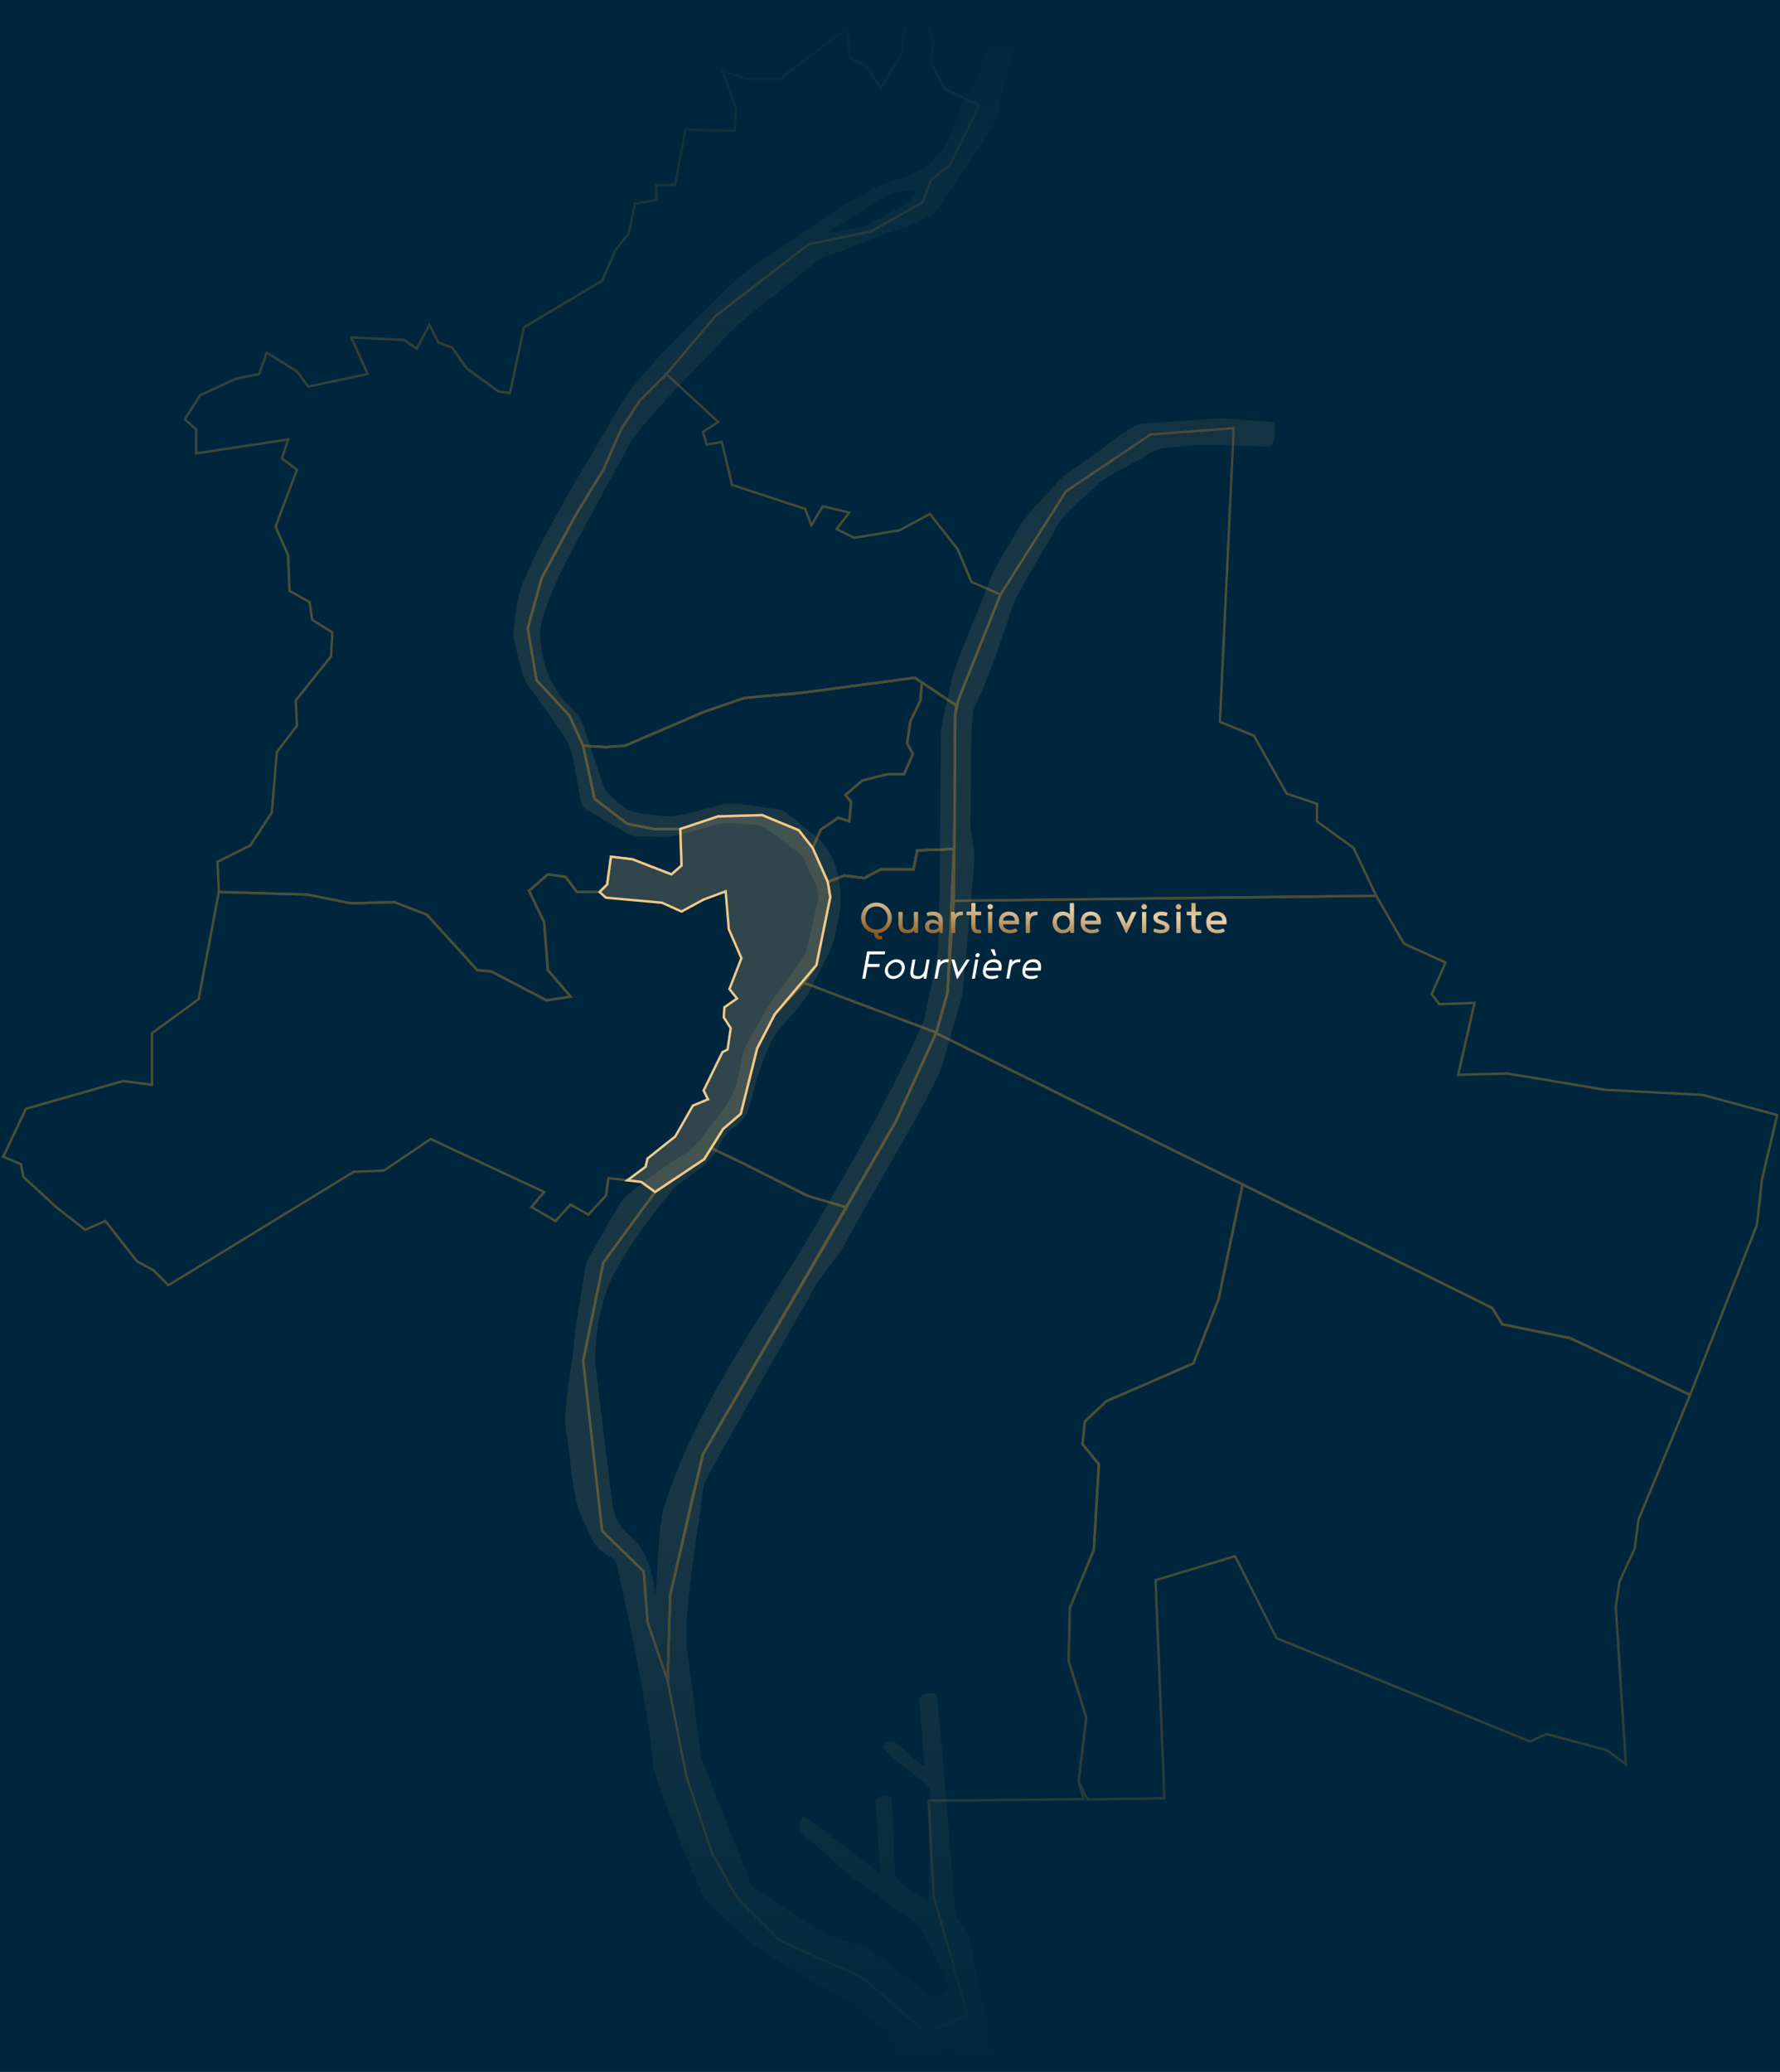 <svg xmlns="http://www.w3.org/2000/svg" width="740" height="861" viewBox="0 0 740 861" fill="none"><rect x="0" y="0" width="740" height="861" fill="#808080" stroke="none"/><rect width="740" height="860" fill="#00263D"></rect><path d="M507.853 173.882C501.093 174.022 484.703 175.511 474.623 176.07C470.043 176.92 466.154 180.827 462.254 183.335C455.474 188.622 445.234 195.177 440.104 199.774C434.394 206.679 427.544 212.425 422.914 220.32C419.414 226.806 414.644 233.771 411.844 240.307C406.694 254.167 398.024 273.134 395.564 282.768C394.284 290.193 391.105 299.456 391.125 306.831C390.895 339.149 390.885 368.09 390.015 394.232C389.315 401.997 385.665 415.587 384.555 422.113C384.045 425.011 383.035 426.57 381.675 429.468C368.945 457.859 352.125 486.729 336.895 513.081C315.656 548.657 288.086 586.601 275.676 627.613C273.516 636.637 273.496 655.034 272.536 661.96C272.446 663.179 272.336 662.989 272.196 661.25C272.096 659.991 271.986 658.662 271.786 657.393C266.466 634.339 258.396 641.404 254.876 626.944C252.706 610.605 249.546 584.163 247.436 566.445C247.396 554.813 249.346 542.671 253.976 531.868C260.206 519.656 268.526 508.084 277.656 496.852C279.506 494.474 280.176 493.434 282.466 491.785C288.976 486.969 296.526 482.622 299.686 474.807C302.256 468.911 309.416 466.952 311.206 460.777C314.176 450.394 316.896 438.632 322.695 429.328C326.475 424.471 332.725 418.385 335.935 413.169C339.215 406.274 344.335 397.36 346.705 391.054C347.775 384.448 350.225 377.743 349.265 370.928C348.915 361.594 345.655 352.35 337.975 346.624C333.215 343.326 328.975 338.27 324.135 336.421C317.406 335.762 308.196 333.583 301.646 334.153C293.076 335.632 283.386 339.949 275.406 339.149C269.926 338.02 262.916 338.82 258.586 334.782C255.326 331.874 251.396 329.856 250.426 325.239C248.286 318.863 244.457 307.351 242.597 301.805C240.717 295.359 234.247 292.401 231.327 286.635C226.647 280.189 225.147 271.655 224.447 263.831C225.087 255.396 228.877 247.472 232.277 239.687C241.507 220.8 253.986 199.195 263.106 182.096C274.096 167.926 290.686 152.067 302.066 139.475C311.356 129.882 324.835 121.028 335.465 111.854C338.635 109.595 339.775 107.697 343.225 106.478C354.765 103.21 365.515 96.954 377.445 94.496C380.715 92.477 385.435 90.338 388.295 88.62C390.735 85.522 392.035 83.153 394.914 78.996C401.014 69.403 411.684 55.402 414.554 48.727C416.134 40.063 418.654 31.199 420.974 22.575C422.414 17.798 417.174 19.747 414.074 19.167C408.994 18.577 408.834 22.825 408.034 26.702C406.604 33.947 401.174 39.603 398.814 46.398C396.414 51.625 394.854 58.42 391.265 62.707C389.545 64.636 387.585 67.074 385.775 68.863C380.235 72.74 370.915 74.919 364.305 77.777C357.885 80.775 350.245 85.782 344.095 89.479C335.335 96.824 310.206 110.575 300.026 122.067C286.726 135.158 273.486 147.63 261.796 162.4C257.166 168.895 252.686 177.669 248.526 184.375C236.727 204.311 226.347 221.419 217.577 241.636C214.897 248.091 214.237 256.915 213.337 263.791C214.127 268.877 216.197 275.752 217.477 280.699C218.857 284.586 221.957 287.844 224.187 291.332C240.367 313.637 236.407 307.541 241.677 333.993C242.057 335.482 243.317 336.131 244.567 336.891C248.196 339.009 256.356 343.776 259.986 345.895C263.356 348.173 267.426 347.454 271.366 347.693C280.556 348.763 289.376 344.716 298.316 342.527C303.456 341.548 309.486 342.597 314.686 342.787C320.135 344.176 325.265 349.922 330.325 352.98C332.495 354.429 333.895 355.808 334.825 358.166C336.305 362.903 341.025 368.639 340.125 373.856C338.785 379.322 336.255 391.504 334.715 396.67C329.115 405.714 321.045 413.998 316.366 423.502C313.326 429.458 309.136 434.474 308.106 441.24C306.096 452.932 304.646 456.1 297.376 465.403C293.276 470.39 290.466 475.956 284.786 479.444C275.896 485.02 266.956 491.086 259.166 498.221C255.226 503.617 250.276 513.511 246.096 520.306C244.567 522.874 243.647 524.353 243.327 527.151C242.117 535.496 239.657 548.197 238.757 556.771C237.767 570.522 233.777 585.092 235.457 595.305C237.967 609.385 237.277 622.946 243.597 634.129C246.396 641.174 247.846 644.022 254.676 647.47C256.476 648.769 256.506 650.518 257.066 653.086C259.456 664.318 262.936 679.997 265.076 691.759C267.446 704.561 270.856 721.01 271.506 734.41C273.946 742.595 278.326 753.108 281.276 761.692C284.496 769.946 289.176 781.159 292.876 788.763C297.656 794.11 307.886 803.044 311.636 806.951C318.996 812.667 330.285 818.743 337.465 823.26C345.095 827.187 353.325 830.675 359.565 836.761C362.485 839.389 366.005 841.628 368.265 844.685C370.235 848.183 372.695 852.88 374.635 856.537C375.505 858.566 377.375 859.735 379.635 859.525C382.095 858.936 394.654 861.714 392.865 857.427C391.055 852.46 391.505 848.353 396.564 853.11C398.694 855.228 399.424 859.186 402.454 859.615C405.514 859.895 411.104 860.605 413.274 858.886C411.814 843.386 406.444 824.239 403.334 806.721C403.284 802.774 399.414 800.086 397.464 796.898C396.224 786.955 391.985 727.455 389.405 703.991C387.415 703.312 381.505 703.581 382.295 707.049C382.685 712.485 383.945 727.965 384.255 732.412C385.665 737.288 376.365 726.906 375.545 726.876C373.765 725.377 372.415 724.037 371.215 723.638C369.215 723.028 367.075 724.487 367.095 726.136C370.855 731.183 381.605 738.188 385.695 742.285C386.755 743.104 386.815 744.044 386.755 745.433C386.585 756.965 386.145 781.289 386.035 788.364C386.005 788.843 386.045 789.413 385.695 789.633C382.835 788.514 378.315 784.946 375.355 783.017C373.555 781.788 372.275 781.059 372.155 779.05C371.805 772.774 371.035 753.517 370.705 747.991C370.605 747.132 370.315 746.632 369.585 746.432C367.415 745.893 363.505 746.532 364.125 749.52C364.375 753.877 365.045 764.42 365.465 771.295C365.645 774.433 365.855 776.722 365.775 777.541C365.755 777.851 365.595 778.111 365.265 777.921C361.925 776.142 354.525 769.467 349.915 766.399C343.675 761.682 337.375 756.885 334.865 755.016C333.965 754.167 333.285 754.637 332.995 755.806C331.895 759.423 332.305 761.782 336.255 764.46C339.605 767.358 343.085 770.346 346.455 773.264C355.635 782.298 369.965 790.922 380.265 798.837C382.455 800.176 382.845 801.855 384.205 804.353C386.885 809.639 391.964 819.552 393.854 823.35C395.604 826.448 391.255 829.066 389.055 830.285C387.825 830.675 386.945 829.706 385.085 828.287C377.595 822.421 368.065 814.536 362.055 810.539C356.445 808.12 347.935 805.512 342.535 803.104C336.505 799.806 328.845 794.3 320.925 789.573C315.176 785.646 312.596 785.905 310.806 779.55C305.726 765.899 293.296 736.499 291.346 729.614C289.496 714.884 287.286 697.276 285.336 683.285C284.946 664.068 289.276 643.053 292.196 619.848C292.416 617.41 292.906 615.961 294.376 613.373C302.456 598.223 321.265 565.675 336.345 539.193C341.015 529.74 345.305 526.172 350.355 518.597C361.635 497.242 386.775 456.18 391.355 443.718C393.544 435.913 398.294 419.864 400.004 413.609C401.694 398.719 403.514 374.275 405.034 358.666C405.704 353.33 403.454 346.964 403.354 341.548C403.844 332.914 403.174 307.591 404.574 295.119C410.984 282.278 417.094 263.541 421.274 250.919C425.984 240.946 434.184 228.365 440.064 217.612C443.434 211.886 451.874 206.09 456.344 201.333C462.644 196.057 470.943 192.829 478.023 188.452C481.893 185.824 484.383 186.293 488.613 185.784C500.233 184.245 509.693 185.234 522.773 185.434C525.703 185.264 527.433 186.243 529.003 184.734C530.013 182.306 530.423 178.469 529.913 176.31C529.403 175.301 528.173 175.271 527.103 175.161C521.493 174.981 513.323 174.002 507.903 173.882H507.813H507.853ZM370.875 80.175C373.015 79.746 377.845 79.026 379.745 78.886C380.055 78.886 380.325 78.896 380.505 79.096C380.765 79.706 380.125 80.325 379.805 80.905C378.775 82.344 377.775 83.903 376.285 84.832C372.075 87.211 364.195 91.847 360.305 93.776C356.215 94.856 351.105 95.545 346.815 96.444C345.725 96.644 344.525 96.914 343.745 96.964C343.625 96.964 343.605 96.924 343.665 96.864C345.395 95.645 350.375 92.697 356.045 89.139C360.965 86.261 366.465 82.334 370.785 80.215L370.885 80.186L370.875 80.175Z" fill="#F0C98B" fill-opacity="0.1"></path><g opacity="0.4"><path d="M415.934 247.072L443.194 204.121L478.314 180.557L512.903 177.939L507.143 299.976L521.293 305.742L534.913 329.836L547.493 334.023V341.358L562.692 352.36L572.132 372.257L396.545 374.355L396.745 352.81L397.075 297.358L398.645 290.023L415.934 247.072Z" stroke="#BC892F" stroke-miterlimit="10"></path><path d="M572.132 372.256L583.662 392.163L600.962 400.017L595.192 413.119L598.342 417.306L613.012 416.776L606.202 446.636L626.642 446.116L667.521 452.921L707.881 455.02L738.81 463.394L732.52 490.106L730.42 508.963L702.641 579.675L652.851 556.111L624.542 550.345L620.352 543.54L389.205 429.348L393.925 412.589L396.545 374.355L572.132 372.256Z" stroke="#BC892F" stroke-miterlimit="10"></path><path d="M484.074 747.292L480.404 656.673L513.433 646.72L530.723 680.767L636.072 723.718L642.891 720.58L668.051 727.385L675.911 733.151L671.721 667.676L673.291 657.203L679.581 643.582L681.151 631.53L702.641 579.676L652.851 556.112L624.542 550.345L620.352 543.54L516.573 492.205L506.613 539.873L496.133 566.584L459.964 582.294L451.054 590.678L450.004 600.102L456.824 608.486L454.724 644.102L444.764 668.195L444.244 690.2L451.584 713.764L448.434 740.476L452.104 747.811L484.074 747.292Z" stroke="#BC892F" stroke-miterlimit="10"></path><path d="M450.534 747.651L386.065 748.341L388.165 788.144L402.315 837.38L385.015 844.715L358.285 821.671L324.216 806.481L306.396 788.673L295.916 769.816L285.426 738.387L277.566 698.574L278.616 662.959L287.526 623.675L292.246 604.299L343.605 516.299L372.435 466.013L389.205 429.348L516.573 492.205L506.613 539.872L496.133 566.584L459.964 582.294L451.054 590.678L450.004 600.101L456.824 608.486L454.724 644.102L444.764 668.195L444.244 690.2L451.584 713.764L448.434 740.476L450.534 747.651Z" stroke="#BC892F" stroke-miterlimit="10"></path><path d="M277.566 698.575L269.176 673.961L267.606 653.006L250.317 636.247L242.447 565.535L250.837 524.683L272.326 495.353L292.766 481.732L295.716 477.025L300.626 469.161L307.966 462.875L314.786 435.634L322.116 421.493L334.176 408.402L339.415 401.067L345.185 372.786L344.135 366.501L350.945 363.882L359.335 364.922L366.145 361.264H379.775L381.345 353.4L396.545 352.88L393.925 412.589L389.205 429.088L372.435 466.013L351.755 501.679L292.246 604.299L278.616 662.959L277.566 698.575Z" stroke="#BC892F" stroke-miterlimit="10"></path><path d="M272.326 495.353L266.557 491.156L260.807 490.496L252.937 489.587L251.887 496.922L244.547 504.776L237.207 500.589L230.917 507.395L220.957 501.638L226.207 495.353L179.028 473.348L159.638 486.449L147.058 486.968L70.009 534.106L63.719 527.821L56.909 524.153L43.8 507.395L35.42 511.062L23.36 501.638L9.73 489.067L8.69 483.821L1.35 480.683L10.78 460.776L51.139 449.254L63.199 450.823V429.348L82.589 415.207L90.979 370.688L127.668 371.737L146.008 375.404L163.828 374.875L177.458 380.111L198.427 403.165L204.187 403.685L227.247 415.737L237.207 414.158L227.777 403.165L226.207 383.259L219.917 370.168L227.777 363.353L235.117 364.402L239.827 370.688H249.267L252.407 367.55L253.977 356.018L262.897 357.067L279.136 363.353L283.336 359.685L282.806 344.495L298.536 339.259L316.876 338.739L332.076 345.025L337.846 352.36L344.135 366.5L345.185 372.786L339.416 401.067L322.116 421.493L314.786 435.633L307.966 462.875L300.626 469.161L292.766 481.732L272.326 495.353Z" stroke="#BC892F" stroke-miterlimit="10"></path><path d="M324.216 32.847H310.586L300.106 29.18L305.866 44.37L305.346 54.323L284.906 53.793L280.716 76.847H272.846V83.133L263.936 84.702L261.316 97.274L256.076 103.559L250.317 116.65L217.817 136.027L212.047 163.269L207.337 162.749L194.227 153.315L187.937 144.412L182.177 142.313L178.507 134.988L173.268 144.931L168.028 141.274L146.008 140.224L152.828 155.414L128.188 160.651L123.468 154.365L110.888 146.51L107.748 155.414L97.789 157.503L83.109 164.318L76.819 174.271L81.539 178.458V188.412L119.798 182.646L117.178 190.51L123.468 195.217L114.558 218.791L119.798 230.833L120.328 245.503L128.708 250.22L129.758 257.555L138.148 262.791L137.628 272.744L122.948 291.072L123.468 301.545L115.088 312.547L112.988 337.69L104.078 351.311L90.449 358.116L90.979 370.688L127.668 371.737L146.008 375.404L163.828 374.875L177.457 380.111L198.427 403.166L204.187 403.685L227.247 415.737L237.207 414.158L227.777 403.166L226.207 383.259L219.917 370.168L227.777 363.353L235.117 364.402L239.827 370.688H249.267L252.406 367.55L253.976 356.018L262.896 357.067L279.136 363.353L283.336 359.685L282.806 344.495H271.806L260.796 342.407L247.167 331.924L242.447 309.929L236.687 297.358L223.057 282.687L219.387 261.212L225.157 240.266L239.307 214.074L250.836 195.217L258.176 178.458L266.036 166.407L277.046 155.414L297.486 131.32L336.265 101.461L361.955 96.224L383.445 84.172L387.115 74.749L394.975 68.463L407.024 43.85L392.875 37.035L387.115 26.032L388.165 17.128L384.495 6.655L380.825 1.938L375.585 13.99L375.055 21.845L366.145 36.515L360.385 27.611L353.045 23.944L352.515 11.372L324.216 32.847Z" stroke="#BC892F" stroke-miterlimit="10"></path><path d="M415.935 247.072L403.885 241.835L398.115 228.215L386.585 213.555L374.005 220.36L355.135 223.508L347.805 219.84L353.045 213.025L342.036 210.407L337.316 218.261L334.696 211.456L304.296 201.503L300.106 183.695L293.816 184.744L292.246 179.508L298.536 175.321L277.046 155.414L266.037 166.407L258.177 178.458L250.837 195.217L239.307 214.074L225.157 240.266L219.387 261.212L223.057 282.687L236.687 297.357L242.447 309.929L251.887 310.449L259.747 309.929L292.766 295.789L309.536 290.022L333.126 287.934L380.295 281.648L397.595 293.17L415.935 247.072Z" stroke="#BC892F" stroke-miterlimit="10"></path><path d="M282.806 344.495H271.807L260.797 342.407L247.167 331.924L242.447 309.929L251.887 310.448L259.747 309.929L292.766 295.788L309.536 290.022L333.126 287.934L380.295 281.648L383.265 283.617L397.595 293.17L397.075 297.357L396.745 352.81L381.345 353.399L379.775 361.264H366.145L359.335 364.921L350.946 363.882L344.136 366.5L337.846 352.36L332.076 345.025L316.876 338.739L298.536 339.259L282.806 344.495Z" stroke="#BC892F" stroke-miterlimit="10"></path><path d="M308.096 483.041L336.406 497.182L351.755 501.679L292.246 604.299L278.616 662.959L277.566 698.575L269.176 673.962L267.606 653.006L250.317 636.247L242.447 565.535L250.837 524.683L272.326 495.353L292.766 481.732L295.516 477.146L308.096 483.041Z" stroke="#BC892F" stroke-miterlimit="10"></path><path d="M295.716 477.026L300.626 469.161L307.966 462.875L314.786 435.634L322.116 421.493L334.176 408.402L389.205 429.088L372.435 466.013L351.755 501.679L335.486 496.922L308.096 483.042L295.716 477.026Z" stroke="#BC892F" stroke-miterlimit="10"></path><path d="M334.176 408.402L339.416 401.067L345.186 372.786L344.136 366.501L350.946 363.882L359.336 364.922L366.146 361.264H379.776L381.346 353.4L396.546 352.88L393.926 412.589L389.206 429.088L334.176 408.402Z" stroke="#BC892F" stroke-miterlimit="10"></path><path d="M337.845 352.36L344.135 366.501L350.945 363.883L359.335 364.922L366.145 361.264H379.775L381.345 353.4L396.745 352.81L397.075 297.358L397.595 293.171L383.265 283.617L382.655 291.072L378.465 299.716L377.155 308.88L379.515 313.337L375.845 321.711H369.025L358.545 324.329L351.475 330.355L353.825 333.233L353.045 341.358L348.585 339.789L341.245 344.766L337.845 352.36Z" stroke="#BC892F" stroke-miterlimit="10"></path><path d="M337.845 352.36L332.076 345.025L316.876 338.74L298.536 339.259L282.806 344.496H271.806L260.797 342.407L247.167 331.924L242.447 309.929L251.887 310.449L259.747 309.929L292.766 295.789L309.536 290.023L333.126 287.934L380.295 281.648L383.265 283.617L382.655 291.072L378.465 299.716L377.155 308.88L379.515 313.337L375.845 321.711H369.025L358.545 324.329L351.475 330.355L353.825 333.233L353.045 341.358L348.585 339.789L341.245 344.766L337.845 352.36Z" stroke="#BC892F" stroke-miterlimit="10"></path></g><path d="M249.267 370.688L252.407 367.55L253.977 356.018L262.896 357.067L279.136 363.353L283.336 359.685L282.806 344.496L298.536 339.259L316.876 338.74L332.075 345.025L337.845 352.36L344.135 366.501L345.185 372.787L339.415 401.067L322.116 421.493L314.786 435.634L307.966 462.875L300.626 469.161L292.766 481.732L272.326 495.353L266.556 491.156L260.806 490.497L268.396 484.87L269.176 481.473L275.736 476.226L280.716 472.299L288.046 459.468L294.336 456.849L292.506 453.182L300.366 437.213L302.466 436.163L303.776 427.26L300.896 422.803L301.156 418.615L306.396 414.948L303.246 411.021L308.226 398.189L302.986 386.137L301.676 370.428L292.506 373.826L283.336 378.802L275.206 375.145L251.887 373.046L249.267 370.688Z" fill="#F0C98B" fill-opacity="0.2" stroke="#F0C98B" stroke-miterlimit="10"></path><path d="M370.745 381.474C370.745 382.295 370.598 383.073 370.305 383.806C370.012 384.525 369.608 385.17 369.095 385.742C368.596 386.299 368.002 386.761 367.313 387.128C366.638 387.495 365.905 387.722 365.113 387.81C365.098 387.869 365.091 387.927 365.091 387.986C365.091 388.045 365.091 388.089 365.091 388.118C365.091 388.294 365.135 388.485 365.223 388.69C365.311 388.895 365.509 388.998 365.817 388.998C365.964 388.998 366.066 388.998 366.125 388.998C366.184 388.998 366.257 388.991 366.345 388.976C366.389 388.976 366.44 388.991 366.499 389.02L366.543 389.064C366.675 389.46 366.756 389.702 366.785 389.79C366.829 389.893 366.851 389.951 366.851 389.966C366.851 389.995 366.844 390.025 366.829 390.054C366.829 390.098 366.807 390.127 366.763 390.142C366.602 390.245 366.418 390.311 366.213 390.34C366.008 390.369 365.81 390.384 365.619 390.384C364.988 390.384 364.468 390.164 364.057 389.724C363.646 389.299 363.426 388.646 363.397 387.766C362.634 387.663 361.923 387.429 361.263 387.062C360.603 386.681 360.031 386.211 359.547 385.654C359.063 385.097 358.682 384.459 358.403 383.74C358.124 383.021 357.985 382.266 357.985 381.474C357.985 380.594 358.154 379.765 358.491 378.988C358.828 378.211 359.283 377.536 359.855 376.964C360.427 376.392 361.102 375.937 361.879 375.6C362.656 375.263 363.485 375.094 364.365 375.094C365.245 375.094 366.074 375.263 366.851 375.6C367.628 375.937 368.303 376.392 368.875 376.964C369.447 377.536 369.902 378.211 370.239 378.988C370.576 379.765 370.745 380.594 370.745 381.474ZM364.343 376.7C363.668 376.7 363.045 376.825 362.473 377.074C361.916 377.323 361.432 377.668 361.021 378.108C360.625 378.533 360.31 379.047 360.075 379.648C359.855 380.235 359.745 380.865 359.745 381.54C359.745 382.229 359.855 382.867 360.075 383.454C360.31 384.026 360.625 384.525 361.021 384.95C361.432 385.375 361.916 385.713 362.473 385.962C363.045 386.197 363.668 386.314 364.343 386.314C365.018 386.314 365.641 386.197 366.213 385.962C366.785 385.713 367.276 385.375 367.687 384.95C368.098 384.525 368.413 384.026 368.633 383.454C368.868 382.867 368.985 382.229 368.985 381.54C368.985 380.865 368.868 380.235 368.633 379.648C368.413 379.047 368.098 378.533 367.687 378.108C367.276 377.668 366.785 377.323 366.213 377.074C365.641 376.825 365.018 376.7 364.343 376.7ZM380.049 386.666C379.609 387.194 379.133 387.524 378.619 387.656C378.121 387.788 377.659 387.854 377.233 387.854C376.485 387.854 375.869 387.751 375.385 387.546C374.916 387.341 374.535 387.055 374.241 386.688C373.963 386.307 373.765 385.859 373.647 385.346C373.545 384.818 373.493 384.231 373.493 383.586V379.142C373.493 379.01 373.559 378.944 373.691 378.944H375.055C375.187 378.944 375.253 379.01 375.253 379.142V383.762C375.253 384.129 375.268 384.473 375.297 384.796C375.341 385.104 375.437 385.383 375.583 385.632C375.745 385.867 375.979 386.057 376.287 386.204C376.61 386.336 377.043 386.402 377.585 386.402C377.967 386.402 378.304 386.329 378.597 386.182C378.891 386.035 379.133 385.837 379.323 385.588C379.529 385.339 379.675 385.053 379.763 384.73C379.866 384.407 379.917 384.063 379.917 383.696V379.142C379.917 379.01 379.983 378.944 380.115 378.944H381.479C381.611 378.944 381.677 379.01 381.677 379.142V387.546C381.677 387.678 381.611 387.744 381.479 387.744H380.423C380.291 387.744 380.196 387.678 380.137 387.546L380.049 386.666ZM388.21 386.402C388.269 386.402 388.372 386.395 388.518 386.38C388.68 386.351 388.856 386.307 389.046 386.248C389.237 386.189 389.435 386.109 389.64 386.006C389.846 385.889 390.036 385.742 390.212 385.566V384.664C390.11 384.503 389.97 384.363 389.794 384.246C389.618 384.114 389.42 384.011 389.2 383.938C388.995 383.85 388.782 383.784 388.562 383.74C388.342 383.696 388.144 383.674 387.968 383.674C387.308 383.674 386.861 383.799 386.626 384.048C386.406 384.283 386.296 384.605 386.296 385.016C386.296 385.573 386.443 385.947 386.736 386.138C387.044 386.314 387.536 386.402 388.21 386.402ZM385.262 379.362C385.82 379.113 386.296 378.966 386.692 378.922C387.088 378.863 387.455 378.834 387.792 378.834C389.142 378.834 390.176 379.179 390.894 379.868C391.613 380.557 391.972 381.525 391.972 382.772V387.546C391.972 387.678 391.906 387.744 391.774 387.744H390.872C390.74 387.744 390.645 387.678 390.586 387.546L390.52 386.688C390.344 386.981 390.117 387.209 389.838 387.37C389.56 387.517 389.288 387.627 389.024 387.7C388.76 387.773 388.526 387.817 388.32 387.832C388.115 387.847 387.99 387.854 387.946 387.854C387.712 387.854 387.404 387.825 387.022 387.766C386.641 387.707 386.267 387.583 385.9 387.392C385.534 387.187 385.211 386.886 384.932 386.49C384.668 386.094 384.536 385.566 384.536 384.906C384.536 384.451 384.624 384.055 384.8 383.718C384.976 383.366 385.211 383.08 385.504 382.86C385.812 382.64 386.157 382.479 386.538 382.376C386.934 382.259 387.352 382.2 387.792 382.2C388.174 382.2 388.584 382.273 389.024 382.42C389.464 382.567 389.86 382.831 390.212 383.212C390.212 382.156 389.978 381.43 389.508 381.034C389.039 380.638 388.364 380.44 387.484 380.44C387.352 380.44 387.147 380.462 386.868 380.506C386.59 380.55 386.274 380.609 385.922 380.682C385.878 380.697 385.842 380.711 385.812 380.726C385.798 380.726 385.776 380.726 385.746 380.726C385.673 380.726 385.614 380.675 385.57 380.572L385.24 379.78C385.196 379.692 385.174 379.611 385.174 379.538C385.174 379.465 385.204 379.406 385.262 379.362ZM399.724 380.374C399.196 380.374 398.764 380.469 398.426 380.66C398.089 380.836 397.825 381.071 397.634 381.364C397.458 381.643 397.334 381.958 397.26 382.31C397.187 382.662 397.15 383.014 397.15 383.366V387.546C397.15 387.678 397.084 387.744 396.952 387.744H395.588C395.456 387.744 395.39 387.678 395.39 387.546V379.142C395.39 379.01 395.456 378.944 395.588 378.944H396.644C396.762 378.944 396.857 379.01 396.93 379.142L397.04 380.088C397.216 379.795 397.422 379.567 397.656 379.406C397.906 379.23 398.155 379.105 398.404 379.032C398.654 378.944 398.896 378.893 399.13 378.878C399.38 378.849 399.592 378.834 399.768 378.834H400.098C400.23 378.834 400.296 378.9 400.296 379.032V380.176C400.296 380.308 400.23 380.374 400.098 380.374H399.724ZM406.949 386.402C407.11 386.402 407.22 386.402 407.279 386.402C407.352 386.387 407.447 386.38 407.565 386.38C407.653 386.38 407.711 386.417 407.741 386.49L407.961 387.502C407.975 387.517 407.983 387.553 407.983 387.612C407.983 387.7 407.953 387.744 407.895 387.744C407.689 387.803 407.491 387.832 407.301 387.832C407.11 387.847 406.868 387.854 406.575 387.854C406.12 387.854 405.717 387.795 405.365 387.678C405.027 387.561 404.741 387.363 404.507 387.084C404.272 386.805 404.089 386.431 403.957 385.962C403.839 385.493 403.781 384.906 403.781 384.202V380.374H402.021C401.889 380.374 401.823 380.308 401.823 380.176V379.032C401.823 378.9 401.889 378.834 402.021 378.834H403.781V375.446C403.781 375.314 403.847 375.248 403.979 375.248H405.343C405.475 375.248 405.541 375.314 405.541 375.446V378.834H407.719C407.851 378.834 407.917 378.9 407.917 379.032V380.176C407.917 380.308 407.851 380.374 407.719 380.374H405.541V383.696C405.541 384.253 405.555 384.708 405.585 385.06C405.614 385.412 405.673 385.691 405.761 385.896C405.863 386.087 406.003 386.219 406.179 386.292C406.369 386.365 406.626 386.402 406.949 386.402ZM410.751 379.142C410.751 379.01 410.817 378.944 410.949 378.944H412.313C412.445 378.944 412.511 379.01 412.511 379.142V387.546C412.511 387.678 412.445 387.744 412.313 387.744H410.949C410.817 387.744 410.751 387.678 410.751 387.546V379.142ZM410.509 376.832C410.509 376.524 410.619 376.26 410.839 376.04C411.073 375.805 411.337 375.688 411.631 375.688C411.953 375.688 412.225 375.805 412.445 376.04C412.679 376.26 412.797 376.524 412.797 376.832C412.797 377.14 412.679 377.404 412.445 377.624C412.225 377.844 411.953 377.954 411.631 377.954C411.337 377.954 411.073 377.844 410.839 377.624C410.619 377.404 410.509 377.14 410.509 376.832ZM419.501 380.44C419.207 380.44 418.914 380.484 418.621 380.572C418.327 380.645 418.063 380.77 417.829 380.946C417.594 381.107 417.403 381.327 417.257 381.606C417.11 381.87 417.037 382.193 417.037 382.574H421.921C421.921 382.178 421.847 381.841 421.701 381.562C421.569 381.283 421.385 381.063 421.151 380.902C420.931 380.741 420.674 380.623 420.381 380.55C420.102 380.477 419.809 380.44 419.501 380.44ZM422.889 387.04C422.493 387.377 422.016 387.597 421.459 387.7C420.901 387.803 420.366 387.854 419.853 387.854C419.207 387.854 418.606 387.766 418.049 387.59C417.491 387.414 417.007 387.143 416.597 386.776C416.186 386.395 415.856 385.925 415.607 385.368C415.372 384.796 415.255 384.121 415.255 383.344C415.255 382.728 415.335 382.149 415.497 381.606C415.658 381.063 415.907 380.587 416.245 380.176C416.582 379.765 417.015 379.443 417.543 379.208C418.071 378.959 418.709 378.834 419.457 378.834C420.043 378.834 420.593 378.929 421.107 379.12C421.635 379.296 422.082 379.567 422.449 379.934C422.83 380.286 423.131 380.733 423.351 381.276C423.571 381.819 423.681 382.442 423.681 383.146V383.938C423.681 384.07 423.615 384.136 423.483 384.136H417.037C417.037 384.561 417.132 384.921 417.323 385.214C417.528 385.507 417.777 385.742 418.071 385.918C418.364 386.094 418.665 386.219 418.973 386.292C419.295 386.365 419.581 386.402 419.831 386.402C420.139 386.402 420.498 386.365 420.909 386.292C421.334 386.204 421.715 386.072 422.053 385.896C422.082 385.867 422.133 385.852 422.207 385.852C422.28 385.852 422.353 385.881 422.427 385.94L422.911 386.71C422.955 386.783 422.977 386.835 422.977 386.864C422.977 386.937 422.947 386.996 422.889 387.04ZM430.767 380.374C430.239 380.374 429.807 380.469 429.469 380.66C429.132 380.836 428.868 381.071 428.677 381.364C428.501 381.643 428.377 381.958 428.303 382.31C428.23 382.662 428.193 383.014 428.193 383.366V387.546C428.193 387.678 428.127 387.744 427.995 387.744H426.631C426.499 387.744 426.433 387.678 426.433 387.546V379.142C426.433 379.01 426.499 378.944 426.631 378.944H427.687C427.805 378.944 427.9 379.01 427.973 379.142L428.083 380.088C428.259 379.795 428.465 379.567 428.699 379.406C428.949 379.23 429.198 379.105 429.447 379.032C429.697 378.944 429.939 378.893 430.173 378.878C430.423 378.849 430.635 378.834 430.811 378.834H431.141C431.273 378.834 431.339 378.9 431.339 379.032V380.176C431.339 380.308 431.273 380.374 431.141 380.374H430.767ZM441.876 378.834C441.979 378.834 442.14 378.849 442.36 378.878C442.595 378.893 442.844 378.937 443.108 379.01C443.387 379.083 443.673 379.201 443.966 379.362C444.26 379.509 444.524 379.721 444.758 380V375.446C444.758 375.314 444.824 375.248 444.956 375.248H446.32C446.452 375.248 446.518 375.314 446.518 375.446V387.546C446.518 387.678 446.452 387.744 446.32 387.744H445.264C445.132 387.744 445.037 387.678 444.978 387.546L444.89 386.556C444.641 386.879 444.37 387.128 444.076 387.304C443.798 387.48 443.504 387.612 443.196 387.7C442.903 387.773 442.61 387.817 442.316 387.832C442.038 387.847 441.781 387.854 441.546 387.854C440.974 387.854 440.446 387.737 439.962 387.502C439.478 387.253 439.06 386.923 438.708 386.512C438.356 386.101 438.078 385.625 437.872 385.082C437.682 384.525 437.586 383.931 437.586 383.3C437.586 382.64 437.674 382.039 437.85 381.496C438.041 380.953 438.312 380.484 438.664 380.088C439.031 379.692 439.478 379.384 440.006 379.164C440.549 378.944 441.172 378.834 441.876 378.834ZM442.008 386.402C442.375 386.402 442.72 386.329 443.042 386.182C443.38 386.021 443.673 385.808 443.922 385.544C444.186 385.265 444.392 384.935 444.538 384.554C444.685 384.173 444.758 383.762 444.758 383.322C444.758 382.882 444.678 382.486 444.516 382.134C444.37 381.782 444.172 381.481 443.922 381.232C443.673 380.968 443.38 380.77 443.042 380.638C442.72 380.506 442.375 380.44 442.008 380.44C441.627 380.44 441.275 380.513 440.952 380.66C440.63 380.792 440.351 380.983 440.116 381.232C439.882 381.481 439.691 381.782 439.544 382.134C439.412 382.486 439.346 382.882 439.346 383.322C439.346 383.747 439.412 384.151 439.544 384.532C439.691 384.899 439.882 385.221 440.116 385.5C440.351 385.779 440.63 385.999 440.952 386.16C441.275 386.321 441.627 386.402 442.008 386.402ZM453.509 380.44C453.215 380.44 452.922 380.484 452.629 380.572C452.335 380.645 452.071 380.77 451.837 380.946C451.602 381.107 451.411 381.327 451.265 381.606C451.118 381.87 451.045 382.193 451.045 382.574H455.929C455.929 382.178 455.855 381.841 455.709 381.562C455.577 381.283 455.393 381.063 455.159 380.902C454.939 380.741 454.682 380.623 454.389 380.55C454.11 380.477 453.817 380.44 453.509 380.44ZM456.897 387.04C456.501 387.377 456.024 387.597 455.467 387.7C454.909 387.803 454.374 387.854 453.861 387.854C453.215 387.854 452.614 387.766 452.057 387.59C451.499 387.414 451.015 387.143 450.605 386.776C450.194 386.395 449.864 385.925 449.615 385.368C449.38 384.796 449.263 384.121 449.263 383.344C449.263 382.728 449.343 382.149 449.505 381.606C449.666 381.063 449.915 380.587 450.253 380.176C450.59 379.765 451.023 379.443 451.551 379.208C452.079 378.959 452.717 378.834 453.465 378.834C454.051 378.834 454.601 378.929 455.115 379.12C455.643 379.296 456.09 379.567 456.457 379.934C456.838 380.286 457.139 380.733 457.359 381.276C457.579 381.819 457.689 382.442 457.689 383.146V383.938C457.689 384.07 457.623 384.136 457.491 384.136H451.045C451.045 384.561 451.14 384.921 451.331 385.214C451.536 385.507 451.785 385.742 452.079 385.918C452.372 386.094 452.673 386.219 452.981 386.292C453.303 386.365 453.589 386.402 453.839 386.402C454.147 386.402 454.506 386.365 454.917 386.292C455.342 386.204 455.723 386.072 456.061 385.896C456.09 385.867 456.141 385.852 456.215 385.852C456.288 385.852 456.361 385.881 456.435 385.94L456.919 386.71C456.963 386.783 456.985 386.835 456.985 386.864C456.985 386.937 456.955 386.996 456.897 387.04ZM468.256 387.854C468.227 387.854 468.183 387.839 468.124 387.81L464.054 379.164C464.054 379.017 464.128 378.944 464.274 378.944H465.682C465.8 378.944 465.91 379.017 466.012 379.164L468.256 383.982L470.5 379.164C470.603 379.017 470.713 378.944 470.83 378.944H472.238C472.385 378.944 472.458 379.017 472.458 379.164L468.388 387.81C468.33 387.839 468.286 387.854 468.256 387.854ZM474.771 379.142C474.771 379.01 474.837 378.944 474.969 378.944H476.333C476.465 378.944 476.531 379.01 476.531 379.142V387.546C476.531 387.678 476.465 387.744 476.333 387.744H474.969C474.837 387.744 474.771 387.678 474.771 387.546V379.142ZM474.529 376.832C474.529 376.524 474.639 376.26 474.859 376.04C475.093 375.805 475.357 375.688 475.651 375.688C475.973 375.688 476.245 375.805 476.465 376.04C476.699 376.26 476.817 376.524 476.817 376.832C476.817 377.14 476.699 377.404 476.465 377.624C476.245 377.844 475.973 377.954 475.651 377.954C475.357 377.954 475.093 377.844 474.859 377.624C474.639 377.404 474.529 377.14 474.529 376.832ZM484.863 380.682C484.54 380.609 484.195 380.55 483.829 380.506C483.477 380.462 483.132 380.44 482.795 380.44C482.443 380.44 482.164 380.469 481.959 380.528C481.768 380.572 481.621 380.638 481.519 380.726C481.416 380.814 481.35 380.917 481.321 381.034C481.291 381.137 481.277 381.247 481.277 381.364C481.277 381.599 481.394 381.797 481.629 381.958C481.878 382.105 482.186 382.251 482.553 382.398C482.919 382.53 483.308 382.669 483.719 382.816C484.144 382.963 484.54 383.146 484.907 383.366C485.273 383.571 485.574 383.828 485.809 384.136C486.058 384.429 486.183 384.796 486.183 385.236C486.183 385.735 486.073 386.153 485.853 386.49C485.647 386.827 485.369 387.099 485.017 387.304C484.679 387.495 484.298 387.634 483.873 387.722C483.462 387.81 483.051 387.854 482.641 387.854C482.127 387.854 481.621 387.81 481.123 387.722C480.639 387.634 480.14 387.458 479.627 387.194C479.539 387.165 479.495 387.113 479.495 387.04C479.495 387.011 479.502 386.981 479.517 386.952L479.759 385.984C479.803 385.925 479.839 385.896 479.869 385.896C479.898 385.881 479.942 385.874 480.001 385.874C480.309 385.991 480.69 386.109 481.145 386.226C481.599 386.343 482.091 386.402 482.619 386.402C482.751 386.402 482.912 386.395 483.103 386.38C483.308 386.365 483.506 386.329 483.697 386.27C483.887 386.197 484.049 386.101 484.181 385.984C484.313 385.867 484.379 385.698 484.379 385.478C484.379 385.17 484.254 384.928 484.005 384.752C483.77 384.576 483.469 384.422 483.103 384.29C482.751 384.158 482.362 384.033 481.937 383.916C481.511 383.784 481.115 383.615 480.749 383.41C480.397 383.19 480.096 382.911 479.847 382.574C479.612 382.237 479.495 381.797 479.495 381.254C479.495 380.843 479.583 380.491 479.759 380.198C479.935 379.89 480.177 379.641 480.485 379.45C480.793 379.245 481.152 379.091 481.563 378.988C481.973 378.885 482.421 378.834 482.905 378.834C483.345 378.834 483.77 378.878 484.181 378.966C484.606 379.039 484.965 379.12 485.259 379.208C485.347 379.267 485.391 379.355 485.391 379.472L485.083 380.528C485.068 380.557 485.039 380.594 484.995 380.638C484.965 380.667 484.921 380.682 484.863 380.682ZM489.057 379.142C489.057 379.01 489.123 378.944 489.255 378.944H490.619C490.751 378.944 490.817 379.01 490.817 379.142V387.546C490.817 387.678 490.751 387.744 490.619 387.744H489.255C489.123 387.744 489.057 387.678 489.057 387.546V379.142ZM488.815 376.832C488.815 376.524 488.925 376.26 489.145 376.04C489.38 375.805 489.644 375.688 489.937 375.688C490.26 375.688 490.531 375.805 490.751 376.04C490.986 376.26 491.103 376.524 491.103 376.832C491.103 377.14 490.986 377.404 490.751 377.624C490.531 377.844 490.26 377.954 489.937 377.954C489.644 377.954 489.38 377.844 489.145 377.624C488.925 377.404 488.815 377.14 488.815 376.832ZM498.467 386.402C498.628 386.402 498.738 386.402 498.797 386.402C498.87 386.387 498.966 386.38 499.083 386.38C499.171 386.38 499.23 386.417 499.259 386.49L499.479 387.502C499.494 387.517 499.501 387.553 499.501 387.612C499.501 387.7 499.472 387.744 499.413 387.744C499.208 387.803 499.01 387.832 498.819 387.832C498.628 387.847 498.386 387.854 498.093 387.854C497.638 387.854 497.235 387.795 496.883 387.678C496.546 387.561 496.26 387.363 496.025 387.084C495.79 386.805 495.607 386.431 495.475 385.962C495.358 385.493 495.299 384.906 495.299 384.202V380.374H493.539C493.407 380.374 493.341 380.308 493.341 380.176V379.032C493.341 378.9 493.407 378.834 493.539 378.834H495.299V375.446C495.299 375.314 495.365 375.248 495.497 375.248H496.861C496.993 375.248 497.059 375.314 497.059 375.446V378.834H499.237C499.369 378.834 499.435 378.9 499.435 379.032V380.176C499.435 380.308 499.369 380.374 499.237 380.374H497.059V383.696C497.059 384.253 497.074 384.708 497.103 385.06C497.132 385.412 497.191 385.691 497.279 385.896C497.382 386.087 497.521 386.219 497.697 386.292C497.888 386.365 498.144 386.402 498.467 386.402ZM505.745 380.44C505.452 380.44 505.158 380.484 504.865 380.572C504.572 380.645 504.308 380.77 504.073 380.946C503.838 381.107 503.648 381.327 503.501 381.606C503.354 381.87 503.281 382.193 503.281 382.574H508.165C508.165 382.178 508.092 381.841 507.945 381.562C507.813 381.283 507.63 381.063 507.395 380.902C507.175 380.741 506.918 380.623 506.625 380.55C506.346 380.477 506.053 380.44 505.745 380.44ZM509.133 387.04C508.737 387.377 508.26 387.597 507.703 387.7C507.146 387.803 506.61 387.854 506.097 387.854C505.452 387.854 504.85 387.766 504.293 387.59C503.736 387.414 503.252 387.143 502.841 386.776C502.43 386.395 502.1 385.925 501.851 385.368C501.616 384.796 501.499 384.121 501.499 383.344C501.499 382.728 501.58 382.149 501.741 381.606C501.902 381.063 502.152 380.587 502.489 380.176C502.826 379.765 503.259 379.443 503.787 379.208C504.315 378.959 504.953 378.834 505.701 378.834C506.288 378.834 506.838 378.929 507.351 379.12C507.879 379.296 508.326 379.567 508.693 379.934C509.074 380.286 509.375 380.733 509.595 381.276C509.815 381.819 509.925 382.442 509.925 383.146V383.938C509.925 384.07 509.859 384.136 509.727 384.136H503.281C503.281 384.561 503.376 384.921 503.567 385.214C503.772 385.507 504.022 385.742 504.315 385.918C504.608 386.094 504.909 386.219 505.217 386.292C505.54 386.365 505.826 386.402 506.075 386.402C506.383 386.402 506.742 386.365 507.153 386.292C507.578 386.204 507.96 386.072 508.297 385.896C508.326 385.867 508.378 385.852 508.451 385.852C508.524 385.852 508.598 385.881 508.671 385.94L509.155 386.71C509.199 386.783 509.221 386.835 509.221 386.864C509.221 386.937 509.192 386.996 509.133 387.04Z" fill="url(#paint0_linear_438_8726)"></path><path d="M359.775 406.57C359.748 406.677 359.688 406.73 359.595 406.73H358.655C358.615 406.73 358.575 406.717 358.535 406.69C358.508 406.65 358.502 406.61 358.515 406.57L360.455 395.53C360.482 395.424 360.548 395.37 360.655 395.37H367.855C367.962 395.37 368.002 395.424 367.975 395.53L367.815 396.47C367.788 396.577 367.728 396.63 367.635 396.63H361.555L360.855 400.59H365.655C365.762 400.59 365.802 400.644 365.775 400.75L365.615 401.69C365.588 401.797 365.528 401.85 365.435 401.85H360.615L359.775 406.57ZM372.739 398.63C373.299 398.63 373.805 398.744 374.259 398.97C374.725 399.184 375.112 399.477 375.419 399.85C375.725 400.21 375.939 400.644 376.059 401.15C376.192 401.644 376.212 402.17 376.119 402.73C376.012 403.29 375.805 403.824 375.499 404.33C375.205 404.824 374.839 405.257 374.399 405.63C373.959 405.99 373.472 406.284 372.939 406.51C372.405 406.724 371.859 406.83 371.299 406.83C370.739 406.83 370.225 406.724 369.759 406.51C369.305 406.284 368.925 405.99 368.619 405.63C368.312 405.257 368.092 404.824 367.959 404.33C367.825 403.824 367.812 403.29 367.919 402.73C368.012 402.17 368.212 401.644 368.519 401.15C368.825 400.644 369.199 400.21 369.639 399.85C370.079 399.477 370.565 399.184 371.099 398.97C371.632 398.744 372.179 398.63 372.739 398.63ZM371.499 405.65C371.899 405.65 372.279 405.577 372.639 405.43C373.012 405.27 373.345 405.064 373.639 404.81C373.945 404.544 374.205 404.237 374.419 403.89C374.632 403.544 374.772 403.17 374.839 402.77C374.905 402.37 374.899 401.997 374.819 401.65C374.739 401.304 374.592 401.004 374.379 400.75C374.165 400.484 373.899 400.277 373.579 400.13C373.272 399.97 372.919 399.89 372.519 399.89C372.119 399.89 371.732 399.97 371.359 400.13C370.985 400.277 370.645 400.484 370.339 400.75C370.045 401.004 369.792 401.304 369.579 401.65C369.365 401.997 369.225 402.37 369.159 402.77C369.092 403.17 369.099 403.544 369.179 403.89C369.272 404.237 369.419 404.544 369.619 404.81C369.832 405.064 370.099 405.27 370.419 405.43C370.739 405.577 371.099 405.65 371.499 405.65ZM379.823 403.05C379.757 403.424 379.717 403.77 379.703 404.09C379.69 404.41 379.743 404.684 379.863 404.91C379.983 405.137 380.19 405.317 380.483 405.45C380.777 405.584 381.19 405.65 381.723 405.65C382.123 405.65 382.477 405.577 382.783 405.43C383.103 405.27 383.377 405.064 383.603 404.81C383.843 404.557 384.037 404.264 384.183 403.93C384.33 403.584 384.437 403.224 384.503 402.85L385.203 398.89C385.203 398.85 385.223 398.817 385.263 398.79C385.303 398.75 385.343 398.73 385.383 398.73H386.323C386.417 398.73 386.463 398.784 386.463 398.89L385.103 406.55C385.077 406.67 385.01 406.73 384.903 406.73H384.263C384.143 406.73 384.063 406.67 384.023 406.55L384.103 405.65C383.823 405.944 383.543 406.17 383.263 406.33C382.983 406.49 382.717 406.61 382.463 406.69C382.223 406.757 381.997 406.797 381.783 406.81C381.583 406.824 381.417 406.83 381.283 406.83C380.63 406.83 380.103 406.737 379.703 406.55C379.303 406.364 379.003 406.104 378.803 405.77C378.603 405.424 378.49 405.017 378.463 404.55C378.437 404.07 378.477 403.537 378.583 402.95L379.303 398.89C379.303 398.85 379.323 398.817 379.363 398.79C379.403 398.75 379.443 398.73 379.483 398.73H380.423C380.517 398.73 380.563 398.784 380.563 398.89L379.823 403.05ZM394.264 399.73C394.264 399.77 394.244 399.81 394.204 399.85C394.164 399.877 394.124 399.89 394.084 399.89H393.624C393.078 399.89 392.618 399.977 392.244 400.15C391.871 400.31 391.558 400.524 391.304 400.79C391.064 401.057 390.871 401.364 390.724 401.71C390.591 402.044 390.498 402.39 390.444 402.75L389.764 406.55C389.684 406.67 389.591 406.73 389.484 406.73H388.664C388.531 406.73 388.478 406.67 388.504 406.55L389.864 398.89C389.864 398.85 389.884 398.817 389.924 398.79C389.964 398.75 390.004 398.73 390.044 398.73H390.824C390.918 398.73 390.964 398.784 390.964 398.89L390.944 399.83C391.171 399.537 391.424 399.31 391.704 399.15C391.984 398.99 392.258 398.87 392.524 398.79C392.804 398.71 393.064 398.664 393.304 398.65C393.544 398.637 393.738 398.63 393.884 398.63H394.304C394.398 398.63 394.444 398.684 394.444 398.79L394.264 399.73ZM397.931 406.83C397.905 406.83 397.865 406.817 397.811 406.79L395.511 398.93C395.538 398.797 395.618 398.73 395.751 398.73H396.651C396.771 398.73 396.858 398.797 396.911 398.93L398.411 404.11L401.711 398.93C401.845 398.797 401.958 398.73 402.051 398.73H402.951C403.085 398.73 403.138 398.797 403.111 398.93L398.051 406.79C397.998 406.817 397.958 406.83 397.931 406.83ZM405.33 406.57C405.303 406.677 405.243 406.73 405.15 406.73H404.21C404.17 406.73 404.13 406.717 404.09 406.69C404.063 406.65 404.056 406.61 404.07 406.57L405.43 398.89C405.43 398.85 405.45 398.817 405.49 398.79C405.53 398.75 405.57 398.73 405.61 398.73H406.55C406.643 398.73 406.69 398.784 406.69 398.89L405.33 406.57ZM405.53 396.97C405.57 396.73 405.69 396.524 405.89 396.35C406.09 396.177 406.303 396.09 406.53 396.09C406.796 396.09 407.003 396.177 407.15 396.35C407.296 396.524 407.35 396.73 407.31 396.97C407.256 397.21 407.13 397.417 406.93 397.59C406.73 397.75 406.496 397.83 406.23 397.83C406.003 397.83 405.816 397.75 405.67 397.59C405.523 397.417 405.476 397.21 405.53 396.97ZM415.128 402.21C415.208 401.77 415.194 401.404 415.088 401.11C414.994 400.804 414.841 400.564 414.628 400.39C414.414 400.204 414.161 400.077 413.868 400.01C413.574 399.93 413.274 399.89 412.968 399.89C412.661 399.89 412.354 399.93 412.048 400.01C411.741 400.09 411.454 400.224 411.188 400.41C410.921 400.584 410.688 400.817 410.488 401.11C410.301 401.404 410.168 401.77 410.088 402.21H415.128ZM414.908 406.19C414.508 406.457 414.061 406.63 413.568 406.71C413.074 406.79 412.614 406.83 412.188 406.83C411.601 406.83 411.068 406.75 410.588 406.59C410.108 406.43 409.708 406.184 409.388 405.85C409.068 405.504 408.841 405.077 408.708 404.57C408.588 404.05 408.588 403.437 408.708 402.73C408.801 402.17 408.961 401.644 409.188 401.15C409.428 400.657 409.734 400.224 410.108 399.85C410.481 399.477 410.928 399.184 411.448 398.97C411.968 398.744 412.568 398.63 413.248 398.63C413.928 398.63 414.488 398.744 414.928 398.97C415.368 399.184 415.708 399.477 415.948 399.85C416.188 400.224 416.334 400.657 416.388 401.15C416.454 401.644 416.441 402.17 416.348 402.73L416.228 403.37H409.888C409.808 403.864 409.841 404.264 409.988 404.57C410.148 404.864 410.361 405.09 410.628 405.25C410.894 405.41 411.188 405.517 411.508 405.57C411.828 405.624 412.114 405.65 412.368 405.65C412.648 405.65 412.994 405.617 413.408 405.55C413.821 405.484 414.201 405.37 414.548 405.21C414.574 405.197 414.621 405.19 414.688 405.19C414.754 405.19 414.808 405.224 414.848 405.29L415.028 405.91C415.041 405.977 415.041 406.03 415.028 406.07C415.028 406.124 414.988 406.164 414.908 406.19ZM414.088 396.99C414.061 397.137 413.974 397.21 413.828 397.21H413.308C413.241 397.21 413.181 397.19 413.128 397.15C413.074 397.097 413.034 397.044 413.008 396.99L411.888 394.71C411.928 394.564 412.014 394.49 412.148 394.49H413.328C413.381 394.49 413.421 394.524 413.448 394.59C413.488 394.657 413.508 394.697 413.508 394.71L414.088 396.99ZM424.126 399.73C424.126 399.77 424.106 399.81 424.066 399.85C424.026 399.877 423.986 399.89 423.946 399.89H423.486C422.939 399.89 422.479 399.977 422.106 400.15C421.733 400.31 421.419 400.524 421.166 400.79C420.926 401.057 420.733 401.364 420.586 401.71C420.453 402.044 420.359 402.39 420.306 402.75L419.626 406.55C419.546 406.67 419.453 406.73 419.346 406.73H418.526C418.393 406.73 418.339 406.67 418.366 406.55L419.726 398.89C419.726 398.85 419.746 398.817 419.786 398.79C419.826 398.75 419.866 398.73 419.906 398.73H420.686C420.779 398.73 420.826 398.784 420.826 398.89L420.806 399.83C421.033 399.537 421.286 399.31 421.566 399.15C421.846 398.99 422.119 398.87 422.386 398.79C422.666 398.71 422.926 398.664 423.166 398.65C423.406 398.637 423.599 398.63 423.746 398.63H424.166C424.259 398.63 424.306 398.684 424.306 398.79L424.126 399.73ZM431.533 402.21C431.613 401.77 431.6 401.404 431.493 401.11C431.4 400.804 431.246 400.564 431.033 400.39C430.82 400.204 430.566 400.077 430.273 400.01C429.98 399.93 429.68 399.89 429.373 399.89C429.066 399.89 428.76 399.93 428.453 400.01C428.146 400.09 427.86 400.224 427.593 400.41C427.326 400.584 427.093 400.817 426.893 401.11C426.706 401.404 426.573 401.77 426.493 402.21H431.533ZM431.313 406.19C430.913 406.457 430.466 406.63 429.973 406.71C429.48 406.79 429.02 406.83 428.593 406.83C428.006 406.83 427.473 406.75 426.993 406.59C426.513 406.43 426.113 406.184 425.793 405.85C425.473 405.504 425.246 405.077 425.113 404.57C424.993 404.05 424.993 403.437 425.113 402.73C425.206 402.17 425.366 401.644 425.593 401.15C425.833 400.657 426.14 400.224 426.513 399.85C426.886 399.477 427.333 399.184 427.853 398.97C428.373 398.744 428.973 398.63 429.653 398.63C430.333 398.63 430.893 398.744 431.333 398.97C431.773 399.184 432.113 399.477 432.353 399.85C432.593 400.224 432.74 400.657 432.793 401.15C432.86 401.644 432.846 402.17 432.753 402.73L432.633 403.37H426.293C426.213 403.864 426.246 404.264 426.393 404.57C426.553 404.864 426.766 405.09 427.033 405.25C427.3 405.41 427.593 405.517 427.913 405.57C428.233 405.624 428.52 405.65 428.773 405.65C429.053 405.65 429.4 405.617 429.813 405.55C430.226 405.484 430.606 405.37 430.953 405.21C430.98 405.197 431.026 405.19 431.093 405.19C431.16 405.19 431.213 405.224 431.253 405.29L431.433 405.91C431.446 405.977 431.446 406.03 431.433 406.07C431.433 406.124 431.393 406.164 431.313 406.19Z" fill="white"></path><rect y="633" width="740" height="228" fill="url(#paint1_linear_438_8726)"></rect><rect x="740" y="228" width="740" height="228" transform="rotate(180 740 228)" fill="url(#paint2_linear_438_8726)"></rect><defs><linearGradient id="paint0_linear_438_8726" x1="356.995" y1="387.736" x2="358.851" y2="363.897" gradientUnits="userSpaceOnUse"><stop stop-color="#83571B"></stop><stop offset="0.69" stop-color="#E9D0AE"></stop><stop offset="1" stop-color="#CEA263"></stop></linearGradient><linearGradient id="paint1_linear_438_8726" x1="370" y1="633" x2="370" y2="861" gradientUnits="userSpaceOnUse"><stop stop-color="#00263D" stop-opacity="0"></stop><stop offset="1" stop-color="#00263D"></stop></linearGradient><linearGradient id="paint2_linear_438_8726" x1="1110" y1="228" x2="1110" y2="456" gradientUnits="userSpaceOnUse"><stop stop-color="#00263D" stop-opacity="0"></stop><stop offset="1" stop-color="#00263D"></stop></linearGradient></defs></svg>